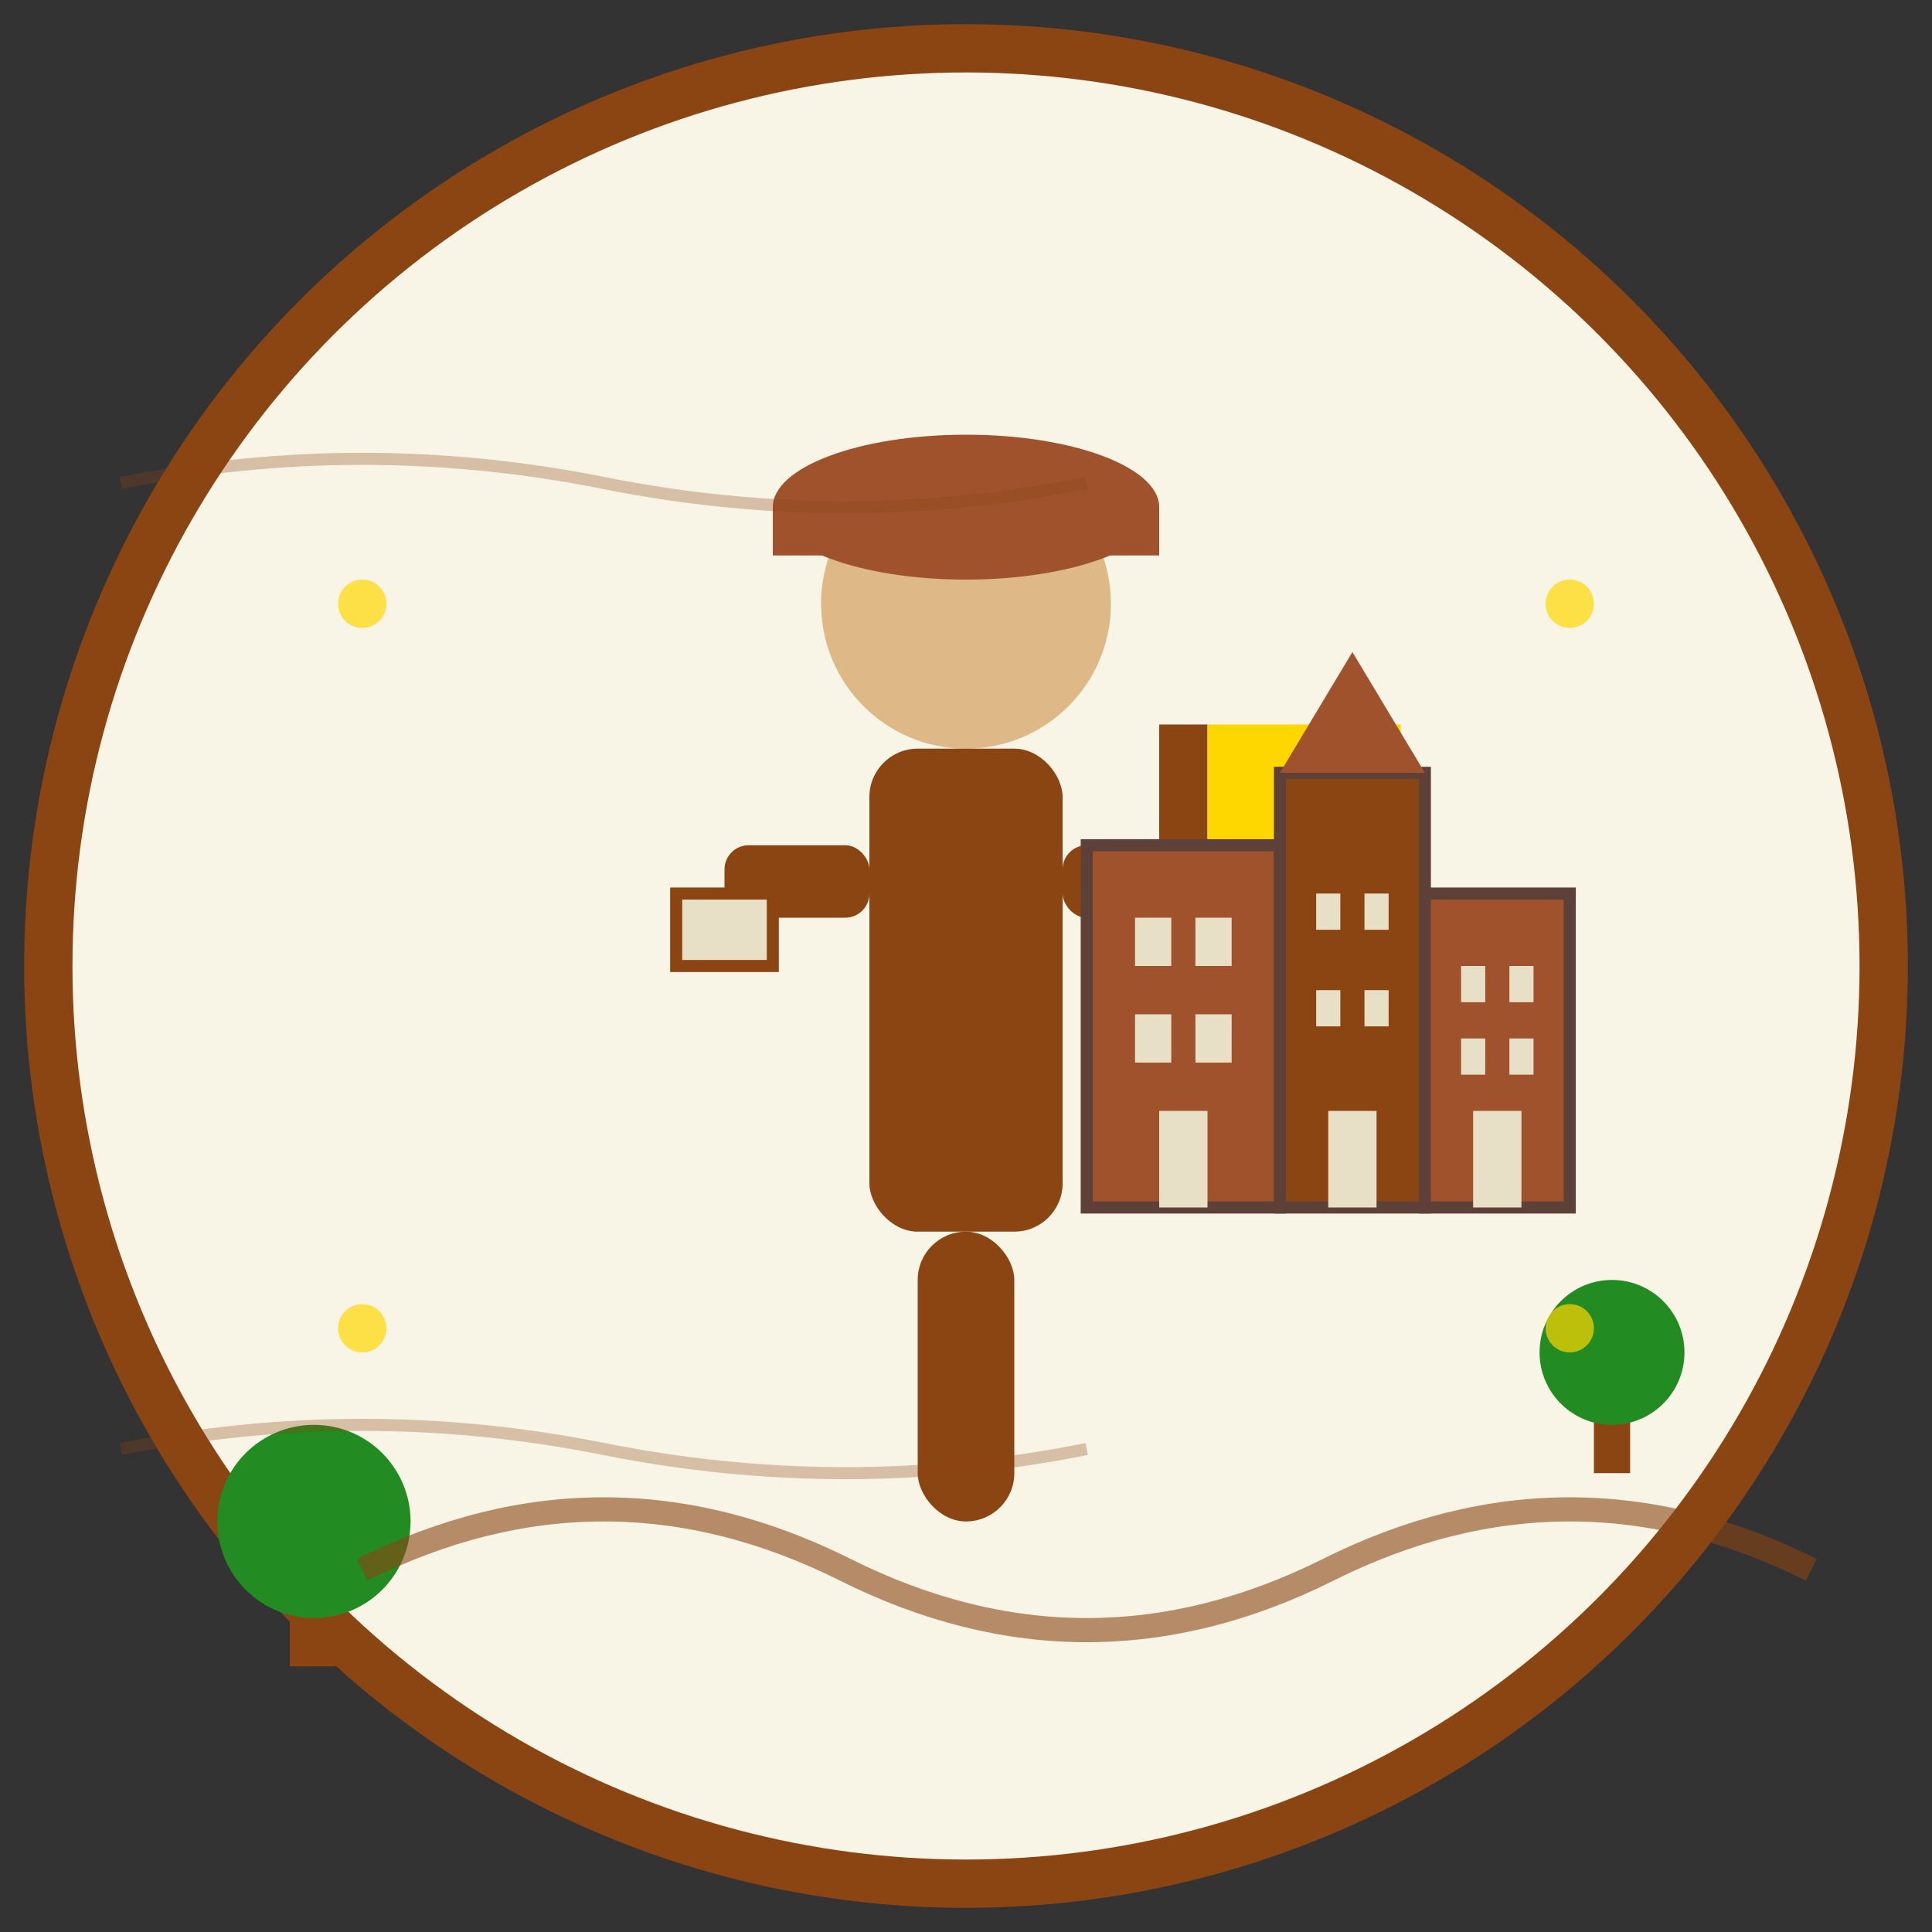 <svg xmlns="http://www.w3.org/2000/svg" width="80" height="80" viewBox="0 0 80 80">
  <rect x="0" y="0" width="80" height="80" fill="#333333" stroke="none"/>
  <defs>
    <style>
      .cls-1 { fill: #8b4513; }
      .cls-2 { fill: #a0522d; }
      .cls-3 { fill: #e8dfc7; }
      .cls-4 { fill: #f8f4e6; }
      .cls-5 { fill: #deb887; }
      .cls-6 { fill: #228b22; }
      .cls-7 { fill: #ffd700; }
    </style>
  </defs>
  
  <!-- Background circle -->
  <circle cx="40" cy="40" r="38" class="cls-4" stroke="#8b4513" stroke-width="2"/>
  
  <!-- Tour guide figure -->
  <g transform="translate(20, 15)">
    <!-- Head -->
    <circle cx="20" cy="10" r="6" class="cls-5"/>
    
    <!-- Body -->
    <rect x="16" y="16" width="8" height="20" class="cls-1" rx="2"/>
    
    <!-- Arms -->
    <rect x="10" y="20" width="6" height="3" class="cls-1" rx="1"/>
    <rect x="24" y="20" width="6" height="3" class="cls-1" rx="1"/>
    
    <!-- Legs -->
    <rect x="18" y="36" width="4" height="12" class="cls-1" rx="2"/>
    
    <!-- Hat -->
    <ellipse cx="20" cy="6" rx="8" ry="3" class="cls-2"/>
    <rect x="12" y="6" width="16" height="2" class="cls-2"/>
    
    <!-- Flag/Guide stick -->
    <rect x="28" y="15" width="2" height="20" class="cls-1"/>
    <rect x="30" y="15" width="8" height="5" class="cls-7"/>
    
    <!-- Guidebook -->
    <rect x="8" y="22" width="4" height="3" class="cls-3" stroke="#8b4513" stroke-width="0.5"/>
  </g>
  
  <!-- Buildings in background -->
  <g transform="translate(45, 35)">
    <!-- Building 1 -->
    <rect x="0" y="0" width="8" height="15" class="cls-2" stroke="#5d4037" stroke-width="0.5"/>
    <rect x="2" y="3" width="1.5" height="2" class="cls-3"/>
    <rect x="4.5" y="3" width="1.5" height="2" class="cls-3"/>
    <rect x="2" y="7" width="1.5" height="2" class="cls-3"/>
    <rect x="4.5" y="7" width="1.5" height="2" class="cls-3"/>
    <rect x="3" y="11" width="2" height="4" class="cls-3"/>
    
    <!-- Building 2 -->
    <rect x="8" y="-3" width="6" height="18" class="cls-1" stroke="#5d4037" stroke-width="0.5"/>
    <path d="M8 -3 L11 -8 L14 -3 Z" class="cls-2"/>
    <rect x="9.5" y="2" width="1" height="1.5" class="cls-3"/>
    <rect x="11.5" y="2" width="1" height="1.5" class="cls-3"/>
    <rect x="9.5" y="6" width="1" height="1.5" class="cls-3"/>
    <rect x="11.5" y="6" width="1" height="1.5" class="cls-3"/>
    <rect x="10" y="11" width="2" height="4" class="cls-3"/>
    
    <!-- Building 3 -->
    <rect x="14" y="2" width="6" height="13" class="cls-2" stroke="#5d4037" stroke-width="0.5"/>
    <rect x="15.5" y="5" width="1" height="1.5" class="cls-3"/>
    <rect x="17.5" y="5" width="1" height="1.5" class="cls-3"/>
    <rect x="15.5" y="8" width="1" height="1.5" class="cls-3"/>
    <rect x="17.5" y="8" width="1" height="1.5" class="cls-3"/>
    <rect x="16" y="11" width="2" height="4" class="cls-3"/>
  </g>
  
  <!-- Trees -->
  <g transform="translate(10, 55)">
    <rect x="2" y="8" width="2" height="6" class="cls-1"/>
    <circle cx="3" cy="8" r="4" class="cls-6"/>
  </g>
  
  <g transform="translate(65, 50)">
    <rect x="1" y="6" width="1.5" height="5" class="cls-1"/>
    <circle cx="1.75" cy="6" r="3" class="cls-6"/>
  </g>
  
  <!-- Decorative path -->
  <path d="M15 65 Q25 60 35 65 Q45 70 55 65 Q65 60 75 65" 
        stroke="#8b4513" stroke-width="1" fill="none" opacity="0.6"/>
  
  <!-- Hand-drawn style elements -->
  <path d="M5 20 Q15 18 25 20 Q35 22 45 20" 
        stroke="#8b4513" stroke-width="0.5" fill="none" opacity="0.3"/>
  <path d="M5 60 Q15 58 25 60 Q35 62 45 60" 
        stroke="#8b4513" stroke-width="0.5" fill="none" opacity="0.3"/>
  
  <!-- Decorative dots -->
  <circle cx="15" cy="25" r="1" class="cls-7" opacity="0.7"/>
  <circle cx="65" cy="25" r="1" class="cls-7" opacity="0.7"/>
  <circle cx="15" cy="55" r="1" class="cls-7" opacity="0.7"/>
  <circle cx="65" cy="55" r="1" class="cls-7" opacity="0.7"/>
</svg>
